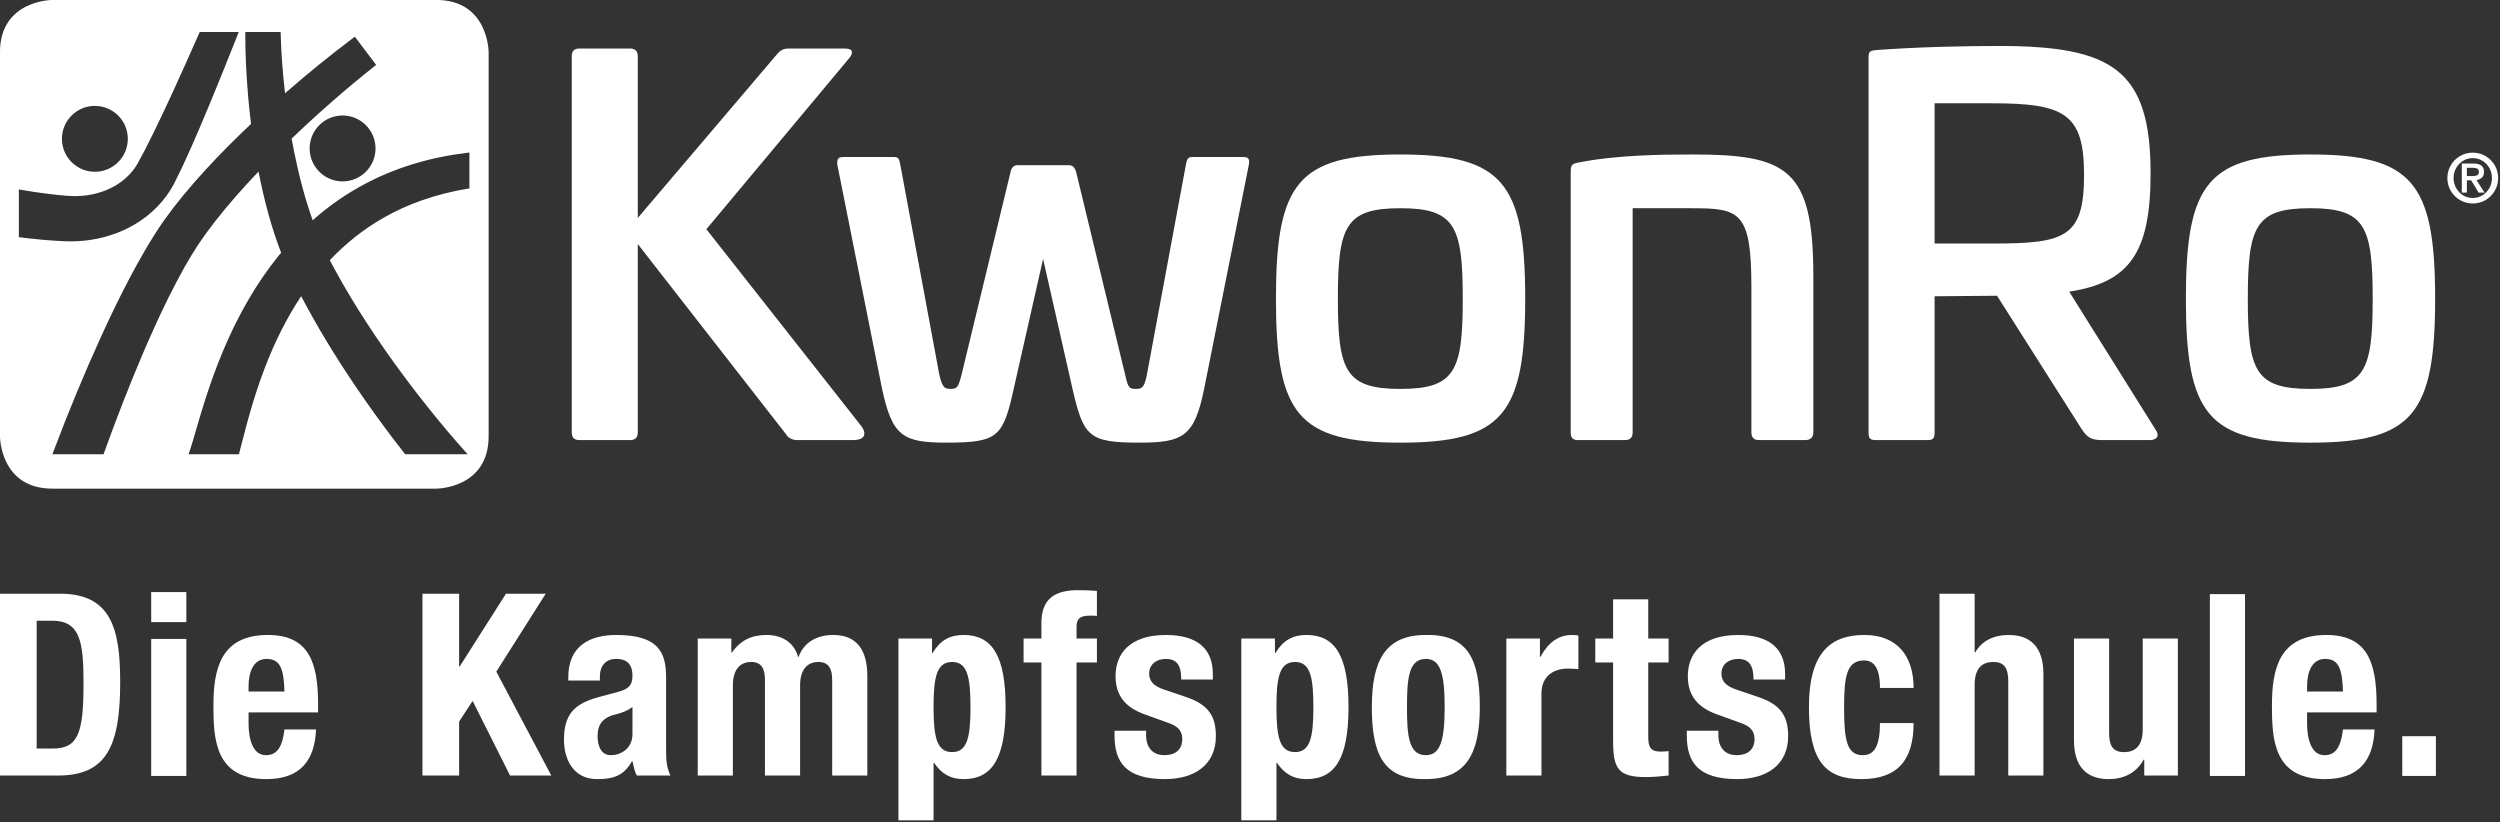 <?xml version="1.0" encoding="UTF-8" standalone="no"?>
<svg xmlns="http://www.w3.org/2000/svg" xmlns:xlink="http://www.w3.org/1999/xlink" xmlns:serif="http://www.serif.com/" width="100%" height="100%" viewBox="0 0 961 316" version="1.1" xml:space="preserve" style="fill-rule:evenodd;clip-rule:evenodd;stroke-linejoin:round;stroke-miterlimit:2;">
    <rect x="0" y="0" width="961" height="316" fill="#333333" stroke="none"/>
    <g transform="matrix(4.167,0,0,4.167,940.759,68.445)">
        <path d="M0,0C0.004,0.436 0.112,0.832 0.319,1.185C0.528,1.537 0.809,1.818 1.162,2.026C1.512,2.235 1.908,2.341 2.345,2.346C2.782,2.341 3.177,2.235 3.531,2.026C3.882,1.818 4.162,1.537 4.371,1.185C4.579,0.832 4.685,0.436 4.691,0C4.685,-0.437 4.579,-0.832 4.371,-1.184C4.162,-1.538 3.882,-1.817 3.531,-2.025C3.177,-2.235 2.782,-2.341 2.345,-2.346C1.908,-2.341 1.512,-2.235 1.162,-2.025C0.809,-1.817 0.528,-1.538 0.319,-1.184C0.112,-0.832 0.004,-0.437 0,0M2.345,1.841C2.016,1.837 1.716,1.753 1.45,1.591C1.185,1.426 0.974,1.207 0.816,0.93C0.658,0.654 0.579,0.344 0.575,0C0.579,-0.344 0.658,-0.654 0.816,-0.931C0.974,-1.208 1.185,-1.426 1.45,-1.59C1.716,-1.754 2.016,-1.837 2.345,-1.841C2.676,-1.837 2.975,-1.754 3.24,-1.59C3.506,-1.426 3.717,-1.208 3.876,-0.931C4.031,-0.654 4.112,-0.344 4.116,0C4.112,0.344 4.031,0.654 3.876,0.93C3.717,1.207 3.506,1.426 3.24,1.591C2.975,1.753 2.676,1.837 2.345,1.841M1.802,-0.183L1.802,-0.949L2.321,-0.949C2.463,-0.953 2.593,-0.933 2.718,-0.886C2.841,-0.838 2.907,-0.739 2.916,-0.588C2.91,-0.408 2.845,-0.293 2.724,-0.245C2.603,-0.198 2.455,-0.178 2.282,-0.183L1.802,-0.183ZM2.883,1.341L3.427,1.341L2.693,0.189C2.887,0.158 3.05,0.084 3.18,-0.034C3.311,-0.151 3.377,-0.329 3.382,-0.569C3.382,-0.839 3.297,-1.036 3.13,-1.16C2.96,-1.282 2.711,-1.341 2.377,-1.341L1.334,-1.341L1.334,1.341L1.802,1.341L1.802,0.208L2.2,0.208L2.883,1.341Z" style="fill:white;fill-rule:nonzero;"></path>
    </g>
    <g transform="matrix(4.167,0,0,4.167,324.648,169.169)">
        <path d="M0,-36.121C0.85,-36.121 0.803,-35.696 0.425,-35.224L-12.748,-19.454L1.558,-1.275C1.983,-0.708 2.03,0 0.755,0L-4.344,0C-4.816,0 -5.194,-0.189 -5.383,-0.519L-19.075,-18.084L-19.075,-0.708C-19.075,-0.237 -19.311,0 -19.784,0L-24.458,0C-24.93,0 -25.166,-0.237 -25.166,-0.708L-25.166,-35.412C-25.166,-35.885 -24.93,-36.121 -24.458,-36.121L-19.784,-36.121C-19.311,-36.121 -19.075,-35.885 -19.075,-35.412L-19.075,-20.492L-6.185,-35.649C-5.949,-35.932 -5.619,-36.121 -5.194,-36.121L0,-36.121Z" style="fill:white;fill-rule:nonzero;"></path>
    </g>
    <g transform="matrix(4.167,0,0,4.167,477.698,170.151)">
        <path d="M0,-26.347C0.52,-26.347 0.661,-26.205 0.567,-25.638L-3.54,-5.052C-4.438,-0.567 -5.477,0 -9.537,0C-14.259,0 -14.684,-0.567 -15.723,-5.052L-18.414,-16.951L-21.105,-5.052C-22.097,-0.567 -22.521,0 -27.291,0C-31.351,0 -32.343,-0.567 -33.287,-5.052L-37.395,-25.638C-37.442,-26.205 -37.3,-26.347 -36.828,-26.347L-32.154,-26.347C-31.776,-26.347 -31.682,-26.205 -31.587,-25.638L-27.999,-6.328C-27.715,-5.052 -27.479,-4.958 -26.96,-4.958C-26.346,-4.958 -26.252,-5.052 -25.921,-6.328L-21.436,-24.883C-21.341,-25.403 -21.105,-25.592 -20.775,-25.592L-16.053,-25.592C-15.675,-25.592 -15.486,-25.403 -15.345,-24.883L-10.859,-6.328C-10.576,-5.052 -10.481,-4.958 -9.868,-4.958C-9.301,-4.958 -9.065,-5.052 -8.829,-6.328L-5.241,-25.638C-5.146,-26.205 -5.004,-26.347 -4.674,-26.347L0,-26.347Z" style="fill:white;fill-rule:nonzero;"></path>
    </g>
    <g transform="matrix(4.167,0,0,4.167,586.288,114.673)">
        <path d="M0,0.047C0,10.671 -2.077,13.315 -11.521,13.315C-20.964,13.315 -22.994,10.671 -22.994,0.047C-22.994,-10.624 -20.964,-13.268 -11.521,-13.268C-2.077,-13.268 0,-10.624 0,0.047M-17.281,0.047C-17.281,6.705 -16.573,8.357 -11.521,8.357C-6.469,8.357 -5.76,6.705 -5.76,0.047C-5.76,-6.658 -6.469,-8.311 -11.521,-8.311C-16.573,-8.311 -17.281,-6.658 -17.281,0.047" style="fill:white;fill-rule:nonzero;"></path>
    </g>
    <g transform="matrix(4.167,0,0,4.167,697.046,122.539)">
        <path d="M0,-3.966L0,10.482C0,10.954 -0.284,11.19 -0.755,11.19L-5.005,11.19C-5.477,11.19 -5.714,10.954 -5.714,10.482L-5.714,-2.927C-5.714,-9.915 -6.799,-10.198 -11.238,-10.198L-16.668,-10.198L-16.668,10.482C-16.668,10.954 -16.904,11.19 -17.375,11.19L-21.72,11.19C-22.192,11.19 -22.381,10.954 -22.381,10.482L-22.381,-13.645C-22.381,-14.258 -22.145,-14.306 -21.72,-14.401C-18.226,-15.109 -14.024,-15.156 -11.143,-15.156C-2.408,-15.156 0,-13.834 0,-3.966" style="fill:white;fill-rule:nonzero;"></path>
    </g>
    <g transform="matrix(4.167,0,0,4.167,826.687,120.18)">
        <path d="M0,-12.843C0,-5.477 -1.983,-2.786 -7.508,-1.936L0.472,10.813C0.85,11.332 0.613,11.757 -0.094,11.757L-4.486,11.757C-5.571,11.757 -5.902,11.427 -6.374,10.718L-14.165,-1.558L-19.925,-1.511L-19.925,11.049C-19.925,11.615 -20.067,11.757 -20.633,11.757L-25.308,11.757C-25.875,11.757 -26.016,11.615 -26.016,11.049L-26.016,-23.561C-26.016,-24.08 -25.875,-24.175 -25.308,-24.222C-21.53,-24.505 -17.281,-24.6 -14.023,-24.6C-3.542,-24.6 0,-22.427 0,-12.843M-19.925,-19.312L-19.925,-6.374L-14.589,-6.374C-7.885,-6.374 -6.138,-6.941 -6.138,-12.701C-6.138,-18.32 -7.885,-19.312 -14.589,-19.312L-19.925,-19.312Z" style="fill:white;fill-rule:nonzero;"></path>
    </g>
    <g transform="matrix(4.167,0,0,4.167,936.067,114.673)">
        <path d="M0,0.047C0,10.671 -2.077,13.315 -11.521,13.315C-20.964,13.315 -22.994,10.671 -22.994,0.047C-22.994,-10.624 -20.964,-13.268 -11.521,-13.268C-2.077,-13.268 0,-10.624 0,0.047M-17.281,0.047C-17.281,6.705 -16.573,8.357 -11.521,8.357C-6.469,8.357 -5.761,6.705 -5.761,0.047C-5.761,-6.658 -6.469,-8.311 -11.521,-8.311C-16.573,-8.311 -17.281,-6.658 -17.281,0.047" style="fill:white;fill-rule:nonzero;"></path>
    </g>
    <g transform="matrix(4.167,0,0,4.167,167.708,187.833)">
        <path d="M0,-45.08L-35.42,-45.08C-35.42,-45.08 -40.25,-45.08 -40.25,-40.251L-40.25,-4.831C-40.25,-4.831 -40.25,0 -35.42,0L0,0C0,0 4.83,0 4.83,-4.831L4.83,-40.251C4.83,-40.251 4.83,-45.08 0,-45.08M-31.495,-35.308C-29.819,-35.308 -28.455,-33.945 -28.455,-32.269C-28.455,-30.594 -29.819,-29.23 -31.495,-29.23C-33.171,-29.23 -34.534,-30.594 -34.534,-32.269C-34.534,-33.945 -33.171,-35.308 -31.495,-35.308M-37.533,-23.079C-37.691,-23.097 -37.848,-23.117 -38.004,-23.137L-38.508,-23.199L-38.508,-27.6L-37.991,-27.515C-37.656,-27.459 -37.321,-27.403 -36.988,-27.355C-36.273,-27.25 -35.634,-27.169 -35.037,-27.105C-34.714,-27.071 -34.395,-27.041 -34.079,-27.016C-33.823,-26.998 -33.597,-26.985 -33.363,-26.985L-33.243,-26.986C-32.135,-26.996 -31.057,-27.237 -30.122,-27.68C-29.153,-28.136 -28.346,-28.805 -27.787,-29.616C-27.717,-29.717 -27.652,-29.822 -27.589,-29.928L-26.897,-31.206C-26.594,-31.793 -26.295,-32.393 -26.001,-32.998C-25.483,-34.063 -24.932,-35.231 -24.267,-36.673C-23.552,-38.232 -22.794,-39.921 -21.883,-41.988L-21.823,-42.124L-18.223,-42.124L-18.346,-41.814C-19.309,-39.373 -20.178,-37.223 -21.002,-35.243C-21.623,-33.754 -22.141,-32.544 -22.632,-31.433C-22.914,-30.798 -23.202,-30.163 -23.502,-29.525L-24.221,-28.073C-24.328,-27.876 -24.437,-27.687 -24.554,-27.502C-25.452,-26.086 -26.755,-24.908 -28.323,-24.095C-29.757,-23.346 -31.411,-22.908 -33.105,-22.827C-33.294,-22.816 -33.49,-22.811 -33.685,-22.811C-33.902,-22.811 -34.116,-22.817 -34.318,-22.824C-34.685,-22.839 -35.047,-22.86 -35.406,-22.885C-36.058,-22.931 -36.754,-22.995 -37.533,-23.079M3.057,-27.697L2.867,-27.665C-0.012,-27.185 -2.63,-26.274 -4.914,-24.959C-6.688,-23.945 -8.339,-22.64 -9.822,-21.077L-9.783,-20.998C-8.209,-18.014 -6.314,-14.988 -3.989,-11.747C-2.939,-10.285 -1.822,-8.814 -0.67,-7.375C0.459,-5.966 1.547,-4.678 2.561,-3.548L2.901,-3.169L-2.866,-3.169L-2.934,-3.256C-3.315,-3.743 -3.694,-4.231 -4.07,-4.726C-5.229,-6.254 -6.35,-7.816 -7.401,-9.365C-9.379,-12.284 -11.038,-15.032 -12.465,-17.752C-13.751,-15.823 -14.883,-13.589 -15.83,-11.108C-16.345,-9.765 -16.816,-8.324 -17.273,-6.704C-17.485,-5.952 -17.684,-5.192 -17.883,-4.42L-18.207,-3.169L-22.851,-3.169L-22.75,-3.469C-22.581,-3.968 -22.417,-4.532 -22.243,-5.129L-22.112,-5.581C-21.885,-6.359 -21.651,-7.15 -21.402,-7.939C-20.856,-9.669 -20.297,-11.213 -19.693,-12.656C-18.277,-16.045 -16.551,-19.007 -14.564,-21.461C-14.496,-21.545 -14.425,-21.628 -14.354,-21.71L-14.313,-21.759C-15.163,-23.964 -15.847,-26.42 -16.398,-29.249C-17.141,-28.47 -17.81,-27.74 -18.436,-27.025C-19.868,-25.387 -21.012,-23.925 -21.933,-22.557C-22.812,-21.226 -23.695,-19.653 -24.711,-17.607C-25.496,-16.022 -26.286,-14.294 -27.128,-12.321C-28.339,-9.468 -29.521,-6.44 -30.639,-3.32L-30.693,-3.169L-35.414,-3.169L-35.298,-3.476C-33.91,-7.151 -32.483,-10.593 -30.934,-14.001C-30.011,-16.023 -29.144,-17.799 -28.284,-19.434C-27.498,-20.917 -26.43,-22.859 -25.123,-24.736C-24.042,-26.253 -22.833,-27.724 -21.199,-29.507C-19.954,-30.859 -18.61,-32.212 -17.09,-33.644C-17.195,-34.497 -17.283,-35.337 -17.353,-36.14C-17.536,-38.281 -17.62,-40.11 -17.619,-41.897L-17.619,-42.124L-14.357,-42.124L-14.352,-41.903C-14.309,-40.263 -14.176,-38.439 -13.954,-36.482L-13.953,-36.474C-11.872,-38.289 -9.821,-39.954 -7.695,-41.556L-7.514,-41.693L-5.548,-39.09L-5.722,-38.952C-8.279,-36.924 -10.842,-34.684 -13.344,-32.293C-13.272,-31.892 -13.197,-31.492 -13.117,-31.093C-12.637,-28.718 -12.076,-26.641 -11.405,-24.759C-9.908,-26.079 -8.305,-27.196 -6.636,-28.081C-3.828,-29.584 -0.652,-30.558 2.803,-30.974L3.057,-31.005L3.057,-27.697ZM-5.605,-31.383C-5.605,-29.708 -6.969,-28.344 -8.645,-28.344C-10.321,-28.344 -11.684,-29.708 -11.684,-31.383C-11.684,-33.059 -10.321,-34.422 -8.645,-34.422C-6.969,-34.422 -5.605,-33.059 -5.605,-31.383" style="fill:white;fill-rule:nonzero;"></path>
    </g>
    <g transform="matrix(4.167,0,0,4.167,0,298.115)">
        <path d="M0,-16.772L5.544,-16.772C10.242,-16.772 11.088,-13.554 11.088,-8.621C11.088,-2.678 9.819,0 5.333,0L0,0L0,-16.772ZM3.383,-2.49L4.886,-2.49C7.235,-2.49 7.705,-3.97 7.705,-8.527C7.705,-12.332 7.399,-14.282 4.816,-14.282L3.383,-14.282L3.383,-2.49Z" style="fill:white;fill-rule:nonzero;"></path>
    </g>
    <g transform="matrix(4.167,0,0,4.167,-1500,-1657.05)">
        <path d="M373.919,452.279L377.161,452.279L377.161,455.051L373.919,455.051L373.919,452.279ZM373.919,456.601L377.161,456.601L377.161,469.239L373.919,469.239L373.919,456.601Z" style="fill:white;fill-rule:nonzero;"></path>
    </g>
    <g transform="matrix(4.167,0,0,4.167,95.55,269.734)">
        <path d="M0,0.986L0,1.996C0,3.476 0.399,4.933 1.598,4.933C2.678,4.933 3.124,4.11 3.312,2.56L6.225,2.56C6.107,5.496 4.698,7.141 1.644,7.141C-3.054,7.141 -3.242,3.523 -3.242,0.375C-3.242,-3.007 -2.584,-6.155 1.785,-6.155C5.567,-6.155 6.413,-3.618 6.413,0.258L6.413,0.986L0,0.986ZM3.312,-0.94C3.242,-2.866 3.007,-3.947 1.668,-3.947C0.376,-3.947 0,-2.608 0,-1.434L0,-0.94L3.312,-0.94Z" style="fill:white;fill-rule:nonzero;"></path>
    </g>
    <g transform="matrix(4.167,0,0,4.167,176.488,298.115)">
        <path d="M0,-16.772L0,-10.053L0.047,-10.053L4.322,-16.772L7.987,-16.772L3.43,-9.584L8.503,0L4.698,0L1.245,-6.883L0,-4.98L0,0L-3.383,0L-3.383,-16.772L0,-16.772Z" style="fill:white;fill-rule:nonzero;"></path>
    </g>
    <g transform="matrix(4.167,0,0,4.167,218.452,281.967)">
        <path d="M0,-4.886L0,-5.192C0,-8.104 1.997,-9.091 4.44,-9.091C8.292,-9.091 9.021,-7.493 9.021,-5.215L9.021,1.433C9.021,2.607 9.091,3.148 9.42,3.876L6.319,3.876C6.107,3.476 6.014,2.983 5.92,2.56L5.873,2.56C5.121,3.876 4.205,4.205 2.655,4.205C0.399,4.205 -0.399,2.279 -0.399,0.587C-0.399,-1.785 0.564,-2.748 2.795,-3.36L4.628,-3.852C5.591,-4.111 5.92,-4.487 5.92,-5.333C5.92,-6.296 5.497,-6.883 4.416,-6.883C3.43,-6.883 2.913,-6.225 2.913,-5.238L2.913,-4.886L0,-4.886ZM5.92,-2.443C5.473,-2.114 4.933,-1.903 4.534,-1.809C3.218,-1.527 2.702,-0.893 2.702,0.235C2.702,1.198 3.054,1.997 3.923,1.997C4.792,1.997 5.92,1.433 5.92,0.047L5.92,-2.443Z" style="fill:white;fill-rule:nonzero;"></path>
    </g>
    <g transform="matrix(4.167,0,0,4.167,268.208,296.746)">
        <path d="M0,-12.309L3.101,-12.309L3.101,-11.017L3.148,-11.017C3.97,-12.168 4.98,-12.638 6.343,-12.638C7.822,-12.638 8.903,-11.91 9.255,-10.618L9.302,-10.618C9.795,-11.957 10.97,-12.638 12.497,-12.638C14.635,-12.638 15.645,-11.299 15.645,-8.856L15.645,0.329L12.403,0.329L12.403,-8.504C12.403,-9.561 12.05,-10.148 11.135,-10.148C10.101,-10.148 9.443,-9.443 9.443,-7.987L9.443,0.329L6.202,0.329L6.202,-8.504C6.202,-9.561 5.849,-10.148 4.933,-10.148C3.899,-10.148 3.242,-9.443 3.242,-7.987L3.242,0.329L0,0.329L0,-12.309Z" style="fill:white;fill-rule:nonzero;"></path>
    </g>
    <g transform="matrix(4.167,0,0,4.167,345.35,313.971)">
        <path d="M0,-16.443L3.101,-16.443L3.101,-15.104L3.148,-15.104C3.852,-16.279 4.745,-16.772 6.014,-16.772C8.668,-16.772 9.889,-14.822 9.889,-10.124C9.889,-5.426 8.668,-3.476 6.014,-3.476C4.792,-3.476 3.97,-3.969 3.289,-4.98L3.242,-4.98L3.242,0.329L0,0.329L0,-16.443ZM4.957,-5.967C6.366,-5.967 6.648,-7.376 6.648,-10.124C6.648,-12.872 6.366,-14.282 4.957,-14.282C3.524,-14.282 3.242,-12.872 3.242,-10.124C3.242,-7.376 3.524,-5.967 4.957,-5.967" style="fill:white;fill-rule:nonzero;"></path>
    </g>
    <g transform="matrix(4.167,0,0,4.167,400.314,270.321)">
        <path d="M0,-3.759L-1.644,-3.759L-1.644,-5.967L0,-5.967L0,-7.4C0,-9.679 1.292,-10.43 3.383,-10.43C3.97,-10.43 4.534,-10.407 5.121,-10.36L5.121,-8.057C4.909,-8.081 4.698,-8.081 4.487,-8.081C3.57,-8.081 3.242,-7.799 3.242,-7.071L3.242,-5.967L5.121,-5.967L5.121,-3.759L3.242,-3.759L3.242,6.671L0,6.671L0,-3.759Z" style="fill:white;fill-rule:nonzero;"></path>
    </g>
    <g transform="matrix(4.167,0,0,4.167,440.568,262.685)">
        <path d="M0,4.369L0,4.792C0,5.896 0.587,6.624 1.691,6.624C2.678,6.624 3.336,6.131 3.336,5.121C3.336,4.299 2.795,3.923 2.161,3.688L-0.117,2.866C-1.903,2.231 -2.819,1.128 -2.819,-0.658C-2.819,-2.748 -1.503,-4.463 1.832,-4.463C4.769,-4.463 6.154,-3.148 6.154,-0.87L6.154,-0.352L3.242,-0.352C3.242,-1.621 2.866,-2.255 1.809,-2.255C0.986,-2.255 0.282,-1.785 0.282,-0.893C0.282,-0.282 0.611,0.235 1.691,0.587L3.641,1.245C5.685,1.926 6.436,2.96 6.436,4.862C6.436,7.517 4.463,8.832 1.738,8.832C-1.903,8.832 -2.913,7.235 -2.913,4.816L-2.913,4.369L0,4.369Z" style="fill:white;fill-rule:nonzero;"></path>
    </g>
    <g transform="matrix(4.167,0,0,4.167,477.159,313.971)">
        <path d="M0,-16.443L3.101,-16.443L3.101,-15.104L3.148,-15.104C3.852,-16.279 4.745,-16.772 6.013,-16.772C8.668,-16.772 9.889,-14.822 9.889,-10.124C9.889,-5.426 8.668,-3.476 6.013,-3.476C4.792,-3.476 3.97,-3.969 3.289,-4.98L3.242,-4.98L3.242,0.329L0,0.329L0,-16.443ZM4.957,-5.967C6.366,-5.967 6.648,-7.376 6.648,-10.124C6.648,-12.872 6.366,-14.282 4.957,-14.282C3.524,-14.282 3.242,-12.872 3.242,-10.124C3.242,-7.376 3.524,-5.967 4.957,-5.967" style="fill:white;fill-rule:nonzero;"></path>
    </g>
    <g transform="matrix(4.167,0,0,4.167,548.088,299.488)">
        <path d="M0,-13.296C3.899,-13.366 4.98,-11.041 4.98,-6.648C4.98,-2.326 3.711,-0.001 0,-0.001C-3.899,0.07 -4.98,-2.256 -4.98,-6.648C-4.98,-10.97 -3.712,-13.296 0,-13.296M0,-2.208C1.315,-2.208 1.738,-3.5 1.738,-6.648C1.738,-9.796 1.315,-11.088 0,-11.088C-1.598,-11.088 -1.738,-9.232 -1.738,-6.648C-1.738,-4.064 -1.598,-2.208 0,-2.208" style="fill:white;fill-rule:nonzero;"></path>
    </g>
    <g transform="matrix(4.167,0,0,4.167,579.032,296.746)">
        <path d="M0,-12.309L3.101,-12.309L3.101,-10.618L3.148,-10.618C3.805,-11.839 4.721,-12.638 6.061,-12.638C6.248,-12.638 6.46,-12.614 6.648,-12.591L6.648,-9.49C6.319,-9.514 5.966,-9.537 5.638,-9.537C4.51,-9.537 3.242,-8.95 3.242,-7.258L3.242,0.329L0,0.329L0,-12.309Z" style="fill:white;fill-rule:nonzero;"></path>
    </g>
    <g transform="matrix(4.167,0,0,4.167,620.077,298.705)">
        <path d="M0,-16.397L3.242,-16.397L3.242,-12.779L5.121,-12.779L5.121,-10.571L3.242,-10.571L3.242,-3.736C3.242,-2.749 3.453,-2.349 4.393,-2.349C4.651,-2.349 4.91,-2.373 5.121,-2.396L5.121,-0.141C4.416,-0.071 3.758,0 3.007,0C0.47,0 0,-0.776 0,-3.336L0,-10.571L-1.644,-10.571L-1.644,-12.779L0,-12.779L0,-16.397Z" style="fill:white;fill-rule:nonzero;"></path>
    </g>
    <g transform="matrix(4.167,0,0,4.167,660.547,262.685)">
        <path d="M0,4.369L0,4.792C0,5.896 0.587,6.624 1.691,6.624C2.678,6.624 3.336,6.131 3.336,5.121C3.336,4.299 2.795,3.923 2.161,3.688L-0.117,2.866C-1.903,2.231 -2.819,1.128 -2.819,-0.658C-2.819,-2.748 -1.503,-4.463 1.832,-4.463C4.768,-4.463 6.155,-3.148 6.155,-0.87L6.155,-0.352L3.242,-0.352C3.242,-1.621 2.866,-2.255 1.809,-2.255C0.987,-2.255 0.282,-1.785 0.282,-0.893C0.282,-0.282 0.611,0.235 1.691,0.587L3.641,1.245C5.685,1.926 6.436,2.96 6.436,4.862C6.436,7.517 4.463,8.832 1.738,8.832C-1.903,8.832 -2.913,7.235 -2.913,4.816L-2.913,4.369L0,4.369Z" style="fill:white;fill-rule:nonzero;"></path>
    </g>
    <g transform="matrix(4.167,0,0,4.167,722.665,279.129)">
        <path d="M0,-3.524C0,-4.745 -0.235,-6.061 -1.456,-6.061C-3.053,-6.061 -3.312,-4.651 -3.312,-1.739C-3.312,1.386 -3.03,2.678 -1.574,2.678C-0.493,2.678 0,1.761 0,-0.282L3.101,-0.282C3.101,3.03 1.715,4.886 -1.715,4.886C-4.957,4.886 -6.554,3.312 -6.554,-1.762C-6.554,-6.954 -4.416,-8.41 -1.433,-8.41C1.551,-8.41 3.101,-6.507 3.101,-3.524L0,-3.524Z" style="fill:white;fill-rule:nonzero;"></path>
    </g>
    <g transform="matrix(4.167,0,0,4.167,745.545,298.115)">
        <path d="M0,-16.772L3.242,-16.772L3.242,-11.346L3.289,-11.346C3.899,-12.426 5.003,-12.966 6.366,-12.966C8.386,-12.966 9.584,-11.863 9.584,-9.373L9.584,0L6.343,0L6.343,-8.715C6.343,-9.983 5.92,-10.476 4.957,-10.476C3.852,-10.476 3.242,-9.796 3.242,-8.386L3.242,0L0,0L0,-16.772Z" style="fill:white;fill-rule:nonzero;"></path>
    </g>
    <g transform="matrix(4.167,0,0,4.167,824.255,252.996)">
        <path d="M0,9.349L-0.047,9.349C-0.729,10.594 -1.903,11.158 -3.265,11.158C-5.285,11.158 -6.484,10.053 -6.484,7.564L-6.484,-1.809L-3.242,-1.809L-3.242,6.906C-3.242,8.174 -2.819,8.668 -1.856,8.668C-0.752,8.668 -0.141,7.986 -0.141,6.577L-0.141,-1.809L3.101,-1.809L3.101,10.829L0,10.829L0,9.349Z" style="fill:white;fill-rule:nonzero;"></path>
    </g>
    <g transform="matrix(4.167,0,0,4.167,-1500,-1656.26)">
        <rect x="563.829" y="452.279" width="3.242" height="16.772" style="fill:white;"></rect>
    </g>
    <g transform="matrix(4.167,0,0,4.167,886.84,269.734)">
        <path d="M0,0.986L0,1.996C0,3.476 0.399,4.933 1.597,4.933C2.678,4.933 3.124,4.11 3.312,2.56L6.225,2.56C6.107,5.496 4.698,7.141 1.644,7.141C-3.054,7.141 -3.242,3.523 -3.242,0.375C-3.242,-3.007 -2.584,-6.155 1.785,-6.155C5.567,-6.155 6.413,-3.618 6.413,0.258L6.413,0.986L0,0.986ZM3.312,-0.94C3.242,-2.866 3.007,-3.947 1.668,-3.947C0.376,-3.947 0,-2.608 0,-1.434L0,-0.94L3.312,-0.94Z" style="fill:white;fill-rule:nonzero;"></path>
    </g>
    <g transform="matrix(-4.167,0,0,4.167,3360.17,-1601.65)">
        <rect x="581.67" y="452.279" width="3.101" height="3.665" style="fill:white;"></rect>
    </g>
</svg>
